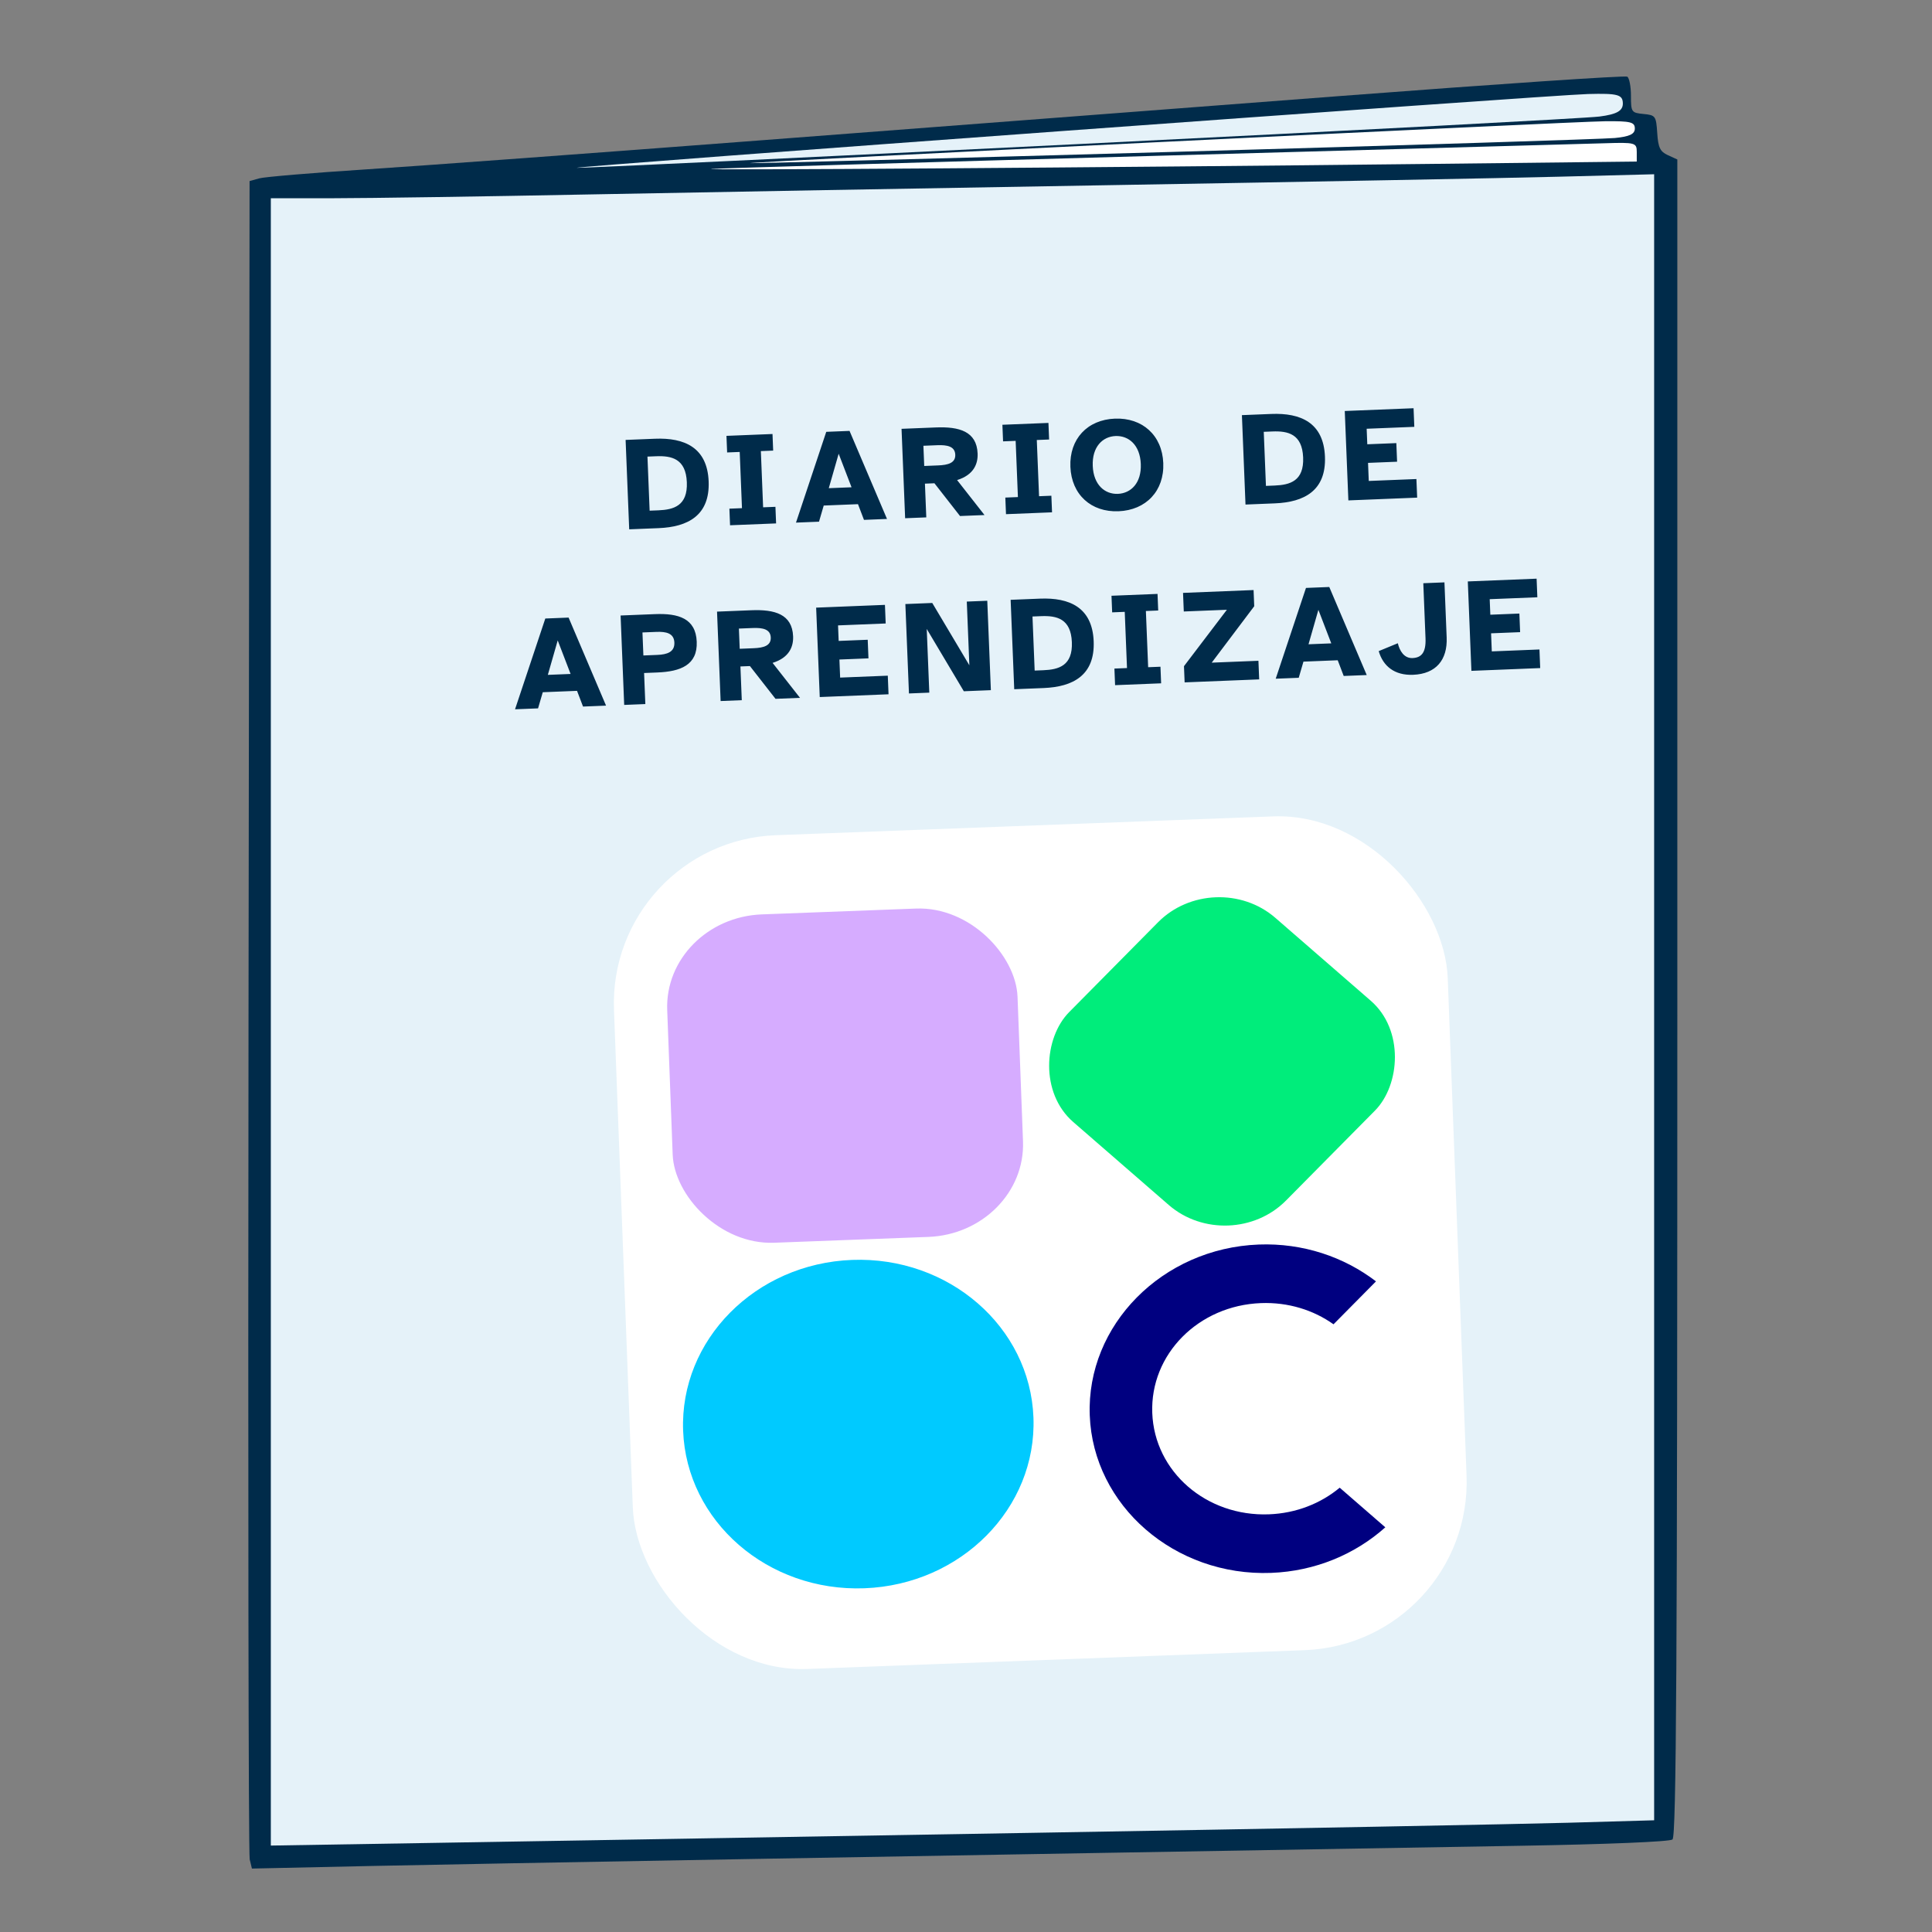 <?xml version="1.0" encoding="UTF-8" standalone="no"?>
<!-- Created with Inkscape (http://www.inkscape.org/) -->

<svg
   version="1.1"
   id="svg1"
   width="500"
   height="500"
   viewBox="0 0 500 500"
   sodipodi:docname="diario_de_aprendizaje.svg"
   inkscape:version="1.3.2 (091e20e, 2023-11-25, custom)"
   xmlns:inkscape="http://www.inkscape.org/namespaces/inkscape"
   xmlns:sodipodi="http://sodipodi.sourceforge.net/DTD/sodipodi-0.dtd"
   xmlns="http://www.w3.org/2000/svg"
   xmlns:svg="http://www.w3.org/2000/svg">
  <rect x="0" y="0" width="500" height="500" fill="#808080" stroke="none"/>
  <defs
     id="defs1" />
  <sodipodi:namedview
     id="namedview1"
     pagecolor="#ffffff"
     bordercolor="#999999"
     borderopacity="1"
     inkscape:showpageshadow="0"
     inkscape:pageopacity="0"
     inkscape:pagecheckerboard="0"
     inkscape:deskcolor="#d1d1d1"
     showgrid="false"
     inkscape:zoom="1.0790449"
     inkscape:cx="147.35253"
     inkscape:cy="229.3695"
     inkscape:window-width="1920"
     inkscape:window-height="1001"
     inkscape:window-x="-9"
     inkscape:window-y="-9"
     inkscape:window-maximized="1"
     inkscape:current-layer="g1" />
  <g
     inkscape:groupmode="layer"
     inkscape:label="Image"
     id="g1">
    <path
       style="fill:#002b4a;stroke-width:0;stroke-dasharray:none;fill-opacity:1"
       d="m 64.621,481.196 c -0.317,-1.312 -0.453,-99.575 -0.303,-218.361 l 0.273,-215.976 2.5,-0.699 c 1.375,-0.385 13.75,-1.426 27.5,-2.314 13.75,-0.888 59.875,-4.282 102.5,-7.543 42.625,-3.261 110.256,-8.433 150.291,-11.494 40.035,-3.061 73.223,-5.298 73.75,-4.972 0.527,0.326 0.959,2.562 0.959,4.97 0,4.208 0.126,4.39 3.25,4.691 3.101,0.299 3.264,0.525 3.549,4.925 0.245,3.773 0.745,4.815 2.75,5.729 l 2.451,1.117 V 258.167 c 0,172.326 -0.257,217.102 -1.25,217.887 -0.74,0.585 -16.954,1.253 -39.75,1.638 -152.265,2.57 -270.172,4.643 -296.697,5.216 l -31.197,0.674 z"
       id="path1" />
    <path
       style="fill:#e5f2f9;fill-opacity:1;stroke-width:1.599"
       d="m 279.51,37.268 c 70.554,-3.481 131.036,-6.678 134.403,-7.105 4.501,-0.57 6.111,-1.477 6.078,-3.422 -0.038,-2.266 -1.331,-2.612 -9.009,-2.41 -10.105,0.267 -264.584,18.844 -261.644,19.1 1.04,0.091 59.617,-2.683 130.171,-6.164 z"
       id="path36-1" />
    <path
       style="fill:#ffffff;stroke-width:1.263"
       d="m 304.246,39.289 c 59.662,-1.692 110.81,-3.299 113.661,-3.572 3.811,-0.365 5.185,-1.015 5.185,-2.451 0,-1.674 -1.088,-1.946 -7.577,-1.892 -8.542,0.071 -223.82,10.62 -221.34,10.846 0.877,0.08 50.41,-1.239 110.072,-2.93 z"
       id="path36" />
    <path
       style="fill:#ffffff;stroke-width:1.28"
       d="m 369.516,42.426 54.076,-0.615 v -2.5 c 0,-2.368 -0.432,-2.486 -8.193,-2.239 -4.506,0.143 -56.862,1.611 -116.345,3.261 -59.483,1.65 -111.101,3.168 -114.706,3.372 -7.375,0.419 102.921,-0.343 185.169,-1.279 z"
       id="path35" />
    <path
       style="fill:#e5f2f9;stroke:none;stroke-opacity:1;fill-opacity:1"
       d="m 267.591,474.329 c 63.8,-1.081 126.013,-2.252 138.25,-2.603 l 22.25,-0.638 V 258.092 45.096 l -24.75,0.637 c -13.613,0.35 -64.35,1.306 -112.75,2.125 -48.4,0.819 -110.5,1.927 -138,2.462 -27.5,0.536 -57.313,0.978 -66.25,0.982 l -16.25,0.008 V 264.47 477.63 l 40.75,-0.668 c 22.413,-0.367 92.95,-1.552 156.75,-2.633 z"
       id="path2" />
    <g
       id="g37"
       transform="rotate(-2.166,269.22,321.605)">
      <rect
         style="fill:#ffffff;fill-opacity:1;stroke:none;stroke-width:0;stroke-linecap:square;stroke-dasharray:none;stroke-opacity:1"
         id="rect37"
         width="215.932"
         height="215.932"
         x="161.254"
         y="213.639"
         ry="43.557" />
      <g
         id="g80"
         transform="matrix(6.568,0,0,6.156,-1241.457,103.27)"
         style="display:inline">
        <rect
           style="fill:#d6acff;fill-opacity:1;stroke:none;stroke-width:0.237;stroke-linecap:square;stroke-dasharray:none;stroke-opacity:1"
           id="rect83-8"
           width="13.814"
           height="13.814"
           x="215.663"
           y="21.233"
           ry="3.868"
           rx="3.868" />
        <rect
           style="display:inline;fill:#00ed7b;fill-opacity:1;stroke:none;stroke-width:0.2;stroke-linecap:square;stroke-dasharray:none;stroke-opacity:1"
           id="rect83-2-1"
           width="11.68"
           height="11.68"
           x="181.948"
           y="-153.832"
           ry="3.27"
           rx="3.27"
           transform="rotate(45)" />
        <ellipse
           style="fill:#00caff;fill-opacity:1;stroke:none;stroke-width:0.234;stroke-linecap:square;stroke-dasharray:none;stroke-opacity:1"
           id="path85-9"
           cx="222.57"
           cy="42.799"
           rx="6.907"
           ry="6.907" />
        <path
           id="path80"
           style="color:#000000;fill:#000080;stroke-linecap:square;-inkscape-stroke:none"
           d="m 238.605,35.892 c -3.8,0 -6.908,3.108 -6.908,6.908 0,3.8 3.108,6.906 6.908,6.906 1.746,0 3.344,-0.656 4.563,-1.733 l -1.737,-1.737 c -0.766,0.629 -1.749,1.006 -2.826,1.006 -2.468,0 -4.443,-1.973 -4.443,-4.442 0,-2.468 1.975,-4.444 4.443,-4.444 1.077,0 2.06,0.376 2.826,1.006 l 1.736,-1.736 c -1.219,-1.077 -2.817,-1.734 -4.563,-1.734 z" />
      </g>
    </g>
    <path
       style="font-weight:bold;font-size:34.667px;line-height:45.354px;font-family:'Atkinson Hyperlegible';-inkscape-font-specification:'Atkinson Hyperlegible Bold';text-align:center;letter-spacing:3px;word-spacing:1px;text-anchor:middle;white-space:pre;inline-size:268.628;fill:#002b4a;stroke-width:1px"
       d="m 170.458,136.682 c 7.551,-0.304 13.295,-3.275 12.94,-12.108 -0.354,-8.798 -6.319,-11.334 -13.87,-11.03 l -7.621,0.306 0.677,16.842 0.253,6.296 z m -2.333,-4.521 -0.563,-13.994 2.252,-0.09 c 3.983,-0.16 7.693,0.627 7.938,6.724 0.245,6.096 -3.392,7.11 -7.375,7.27 z m 23.312,-15.197 0.585,14.548 -3.256,0.131 0.173,4.295 11.916,-0.479 -0.173,-4.295 -3.187,0.128 -0.585,-14.548 3.187,-0.128 -0.173,-4.295 -11.916,0.479 0.173,4.295 z m 14.563,18.288 5.958,-0.24 1.22,-4.178 8.868,-0.357 1.551,4.066 5.958,-0.24 -9.694,-22.786 -6.027,0.242 z m 11.045,-17.826 3.333,8.678 -5.889,0.237 z m 22.677,16.47 -0.351,-8.729 2.459,-0.099 6.621,8.477 6.339,-0.255 -7.095,-9.048 c 4.352,-1.355 5.415,-4.242 5.309,-6.875 -0.231,-5.75 -4.791,-6.989 -10.784,-6.748 l -8.902,0.358 0.93,23.139 z m -0.745,-18.532 3.602,-0.145 c 2.563,-0.103 4.557,0.302 4.644,2.45 0.086,2.148 -1.87,2.677 -4.433,2.78 l -3.602,0.145 z m 23.872,-1.272 0.585,14.548 -3.256,0.131 0.173,4.295 11.916,-0.479 -0.173,-4.295 -3.187,0.128 -0.585,-14.548 3.187,-0.128 -0.173,-4.295 -11.916,0.479 0.173,4.295 z m 14.167,6.716 c 0.29,7.205 5.366,11.789 12.467,11.503 7.101,-0.286 11.862,-5.265 11.572,-12.47 -0.29,-7.205 -5.435,-11.786 -12.536,-11.5 -7.101,0.286 -11.793,5.262 -11.503,12.467 z m 5.785,-0.233 c -0.198,-4.919 2.54,-7.596 5.899,-7.731 3.395,-0.136 6.338,2.313 6.536,7.231 0.198,4.919 -2.54,7.596 -5.934,7.733 -3.36,0.135 -6.303,-2.314 -6.501,-7.233 z m 47.155,9.692 c 7.551,-0.304 13.295,-3.275 12.94,-12.108 -0.354,-8.798 -6.319,-11.334 -13.87,-11.03 l -7.621,0.306 0.93,23.139 z m -2.333,-4.521 -0.563,-13.994 2.252,-0.09 c 3.983,-0.16 7.693,0.627 7.938,6.724 0.245,6.096 -3.392,7.11 -7.375,7.27 z m 21.333,3.757 17.804,-0.716 -0.194,-4.815 -12.331,0.496 -0.188,-4.676 7.517,-0.302 -0.194,-4.815 -7.517,0.302 -0.162,-4.018 12.331,-0.496 -0.194,-4.815 -17.804,0.716 z m -215.666,54.062 5.958,-0.24 1.22,-4.178 8.868,-0.357 1.551,4.066 5.958,-0.24 -9.694,-22.786 -6.027,0.242 z m 11.045,-17.826 3.333,8.678 -5.889,0.237 z m 22.677,16.47 -0.323,-8.036 3.429,-0.138 c 5.992,-0.241 10.436,-1.911 10.192,-7.973 -0.244,-6.062 -4.807,-7.37 -10.799,-7.129 l -8.902,0.358 0.93,23.139 z m -0.745,-18.532 3.602,-0.145 c 2.529,-0.102 4.559,0.337 4.656,2.762 0.099,2.459 -1.888,3.094 -4.416,3.196 l -3.602,0.145 z m 25.704,17.528 -0.351,-8.729 2.459,-0.099 6.621,8.477 6.339,-0.255 -7.095,-9.048 c 4.352,-1.355 5.415,-4.242 5.309,-6.875 -0.231,-5.75 -4.791,-6.989 -10.784,-6.748 l -8.902,0.358 0.93,23.139 z m -0.745,-18.532 3.602,-0.145 c 2.563,-0.103 4.557,0.302 4.644,2.45 0.086,2.148 -1.87,2.677 -4.433,2.78 l -3.602,0.145 z m 20.923,17.72 17.804,-0.716 -0.194,-4.815 -12.331,0.496 -0.188,-4.676 7.517,-0.302 -0.194,-4.815 -7.517,0.302 -0.162,-4.018 12.331,-0.496 -0.194,-4.815 -17.804,0.716 z m 22.158,-24.067 0.93,23.139 5.265,-0.212 -0.663,-16.488 9.6,16.129 6.997,-0.281 -0.93,-23.139 -5.3,0.213 0.663,16.488 -9.6,-16.129 z m 35.796,21.737 c 7.551,-0.304 13.295,-3.275 12.94,-12.108 -0.354,-8.798 -6.319,-11.334 -13.87,-11.03 l -7.621,0.306 0.93,23.139 z m -2.333,-4.521 -0.563,-13.994 2.252,-0.09 c 3.983,-0.16 7.693,0.627 7.938,6.724 0.245,6.096 -3.392,7.11 -7.375,7.27 z m 23.312,-15.197 0.585,14.548 -3.256,0.131 0.173,4.295 11.916,-0.479 -0.173,-4.295 -3.187,0.128 -0.585,-14.548 3.187,-0.128 -0.173,-4.295 -11.916,0.479 0.173,4.295 z m 33.51,-1.451 -0.169,-4.191 -18.255,0.734 0.194,4.815 11.154,-0.448 -11.105,14.602 0.169,4.191 19.294,-0.776 -0.194,-4.815 -12.089,0.486 z m 5.561,18.754 5.958,-0.24 1.22,-4.178 8.868,-0.357 1.551,4.066 5.958,-0.24 -9.694,-22.786 -6.027,0.242 z m 11.045,-17.826 3.333,8.678 -5.889,0.237 z m 24.53,16.812 c 5.923,-0.238 8.9,-3.862 8.667,-9.647 l -0.574,-14.271 -5.473,0.22 0.574,14.271 c 0.149,3.706 -1.082,5.005 -3.369,5.097 -2.182,0.088 -3.337,-1.878 -3.797,-3.837 l -4.949,2.038 c 1.127,3.875 4.071,6.324 8.92,6.129 z m 15.07,-1.022 17.804,-0.716 -0.194,-4.815 -12.331,0.496 -0.188,-4.676 7.517,-0.302 -0.194,-4.815 -7.517,0.302 -0.162,-4.018 12.331,-0.496 -0.194,-4.815 -17.804,0.716 z"
       id="text36"
       aria-label="DIARIO DE APRENDIZAJE"
       sodipodi:nodetypes="ssscccsccssscccccccccccccccccccccccccccccccccssccccssscccccccccccccccsssssssssssssccsccssscccccccccccccccccccccccccccccsssccccsssccccccccssccccsssccccccccccccccccccccccccccsssccsccsssccccccccccccccccccccccccccccccccccccccssccssccsccccccccccccc" />
  </g>
</svg>
